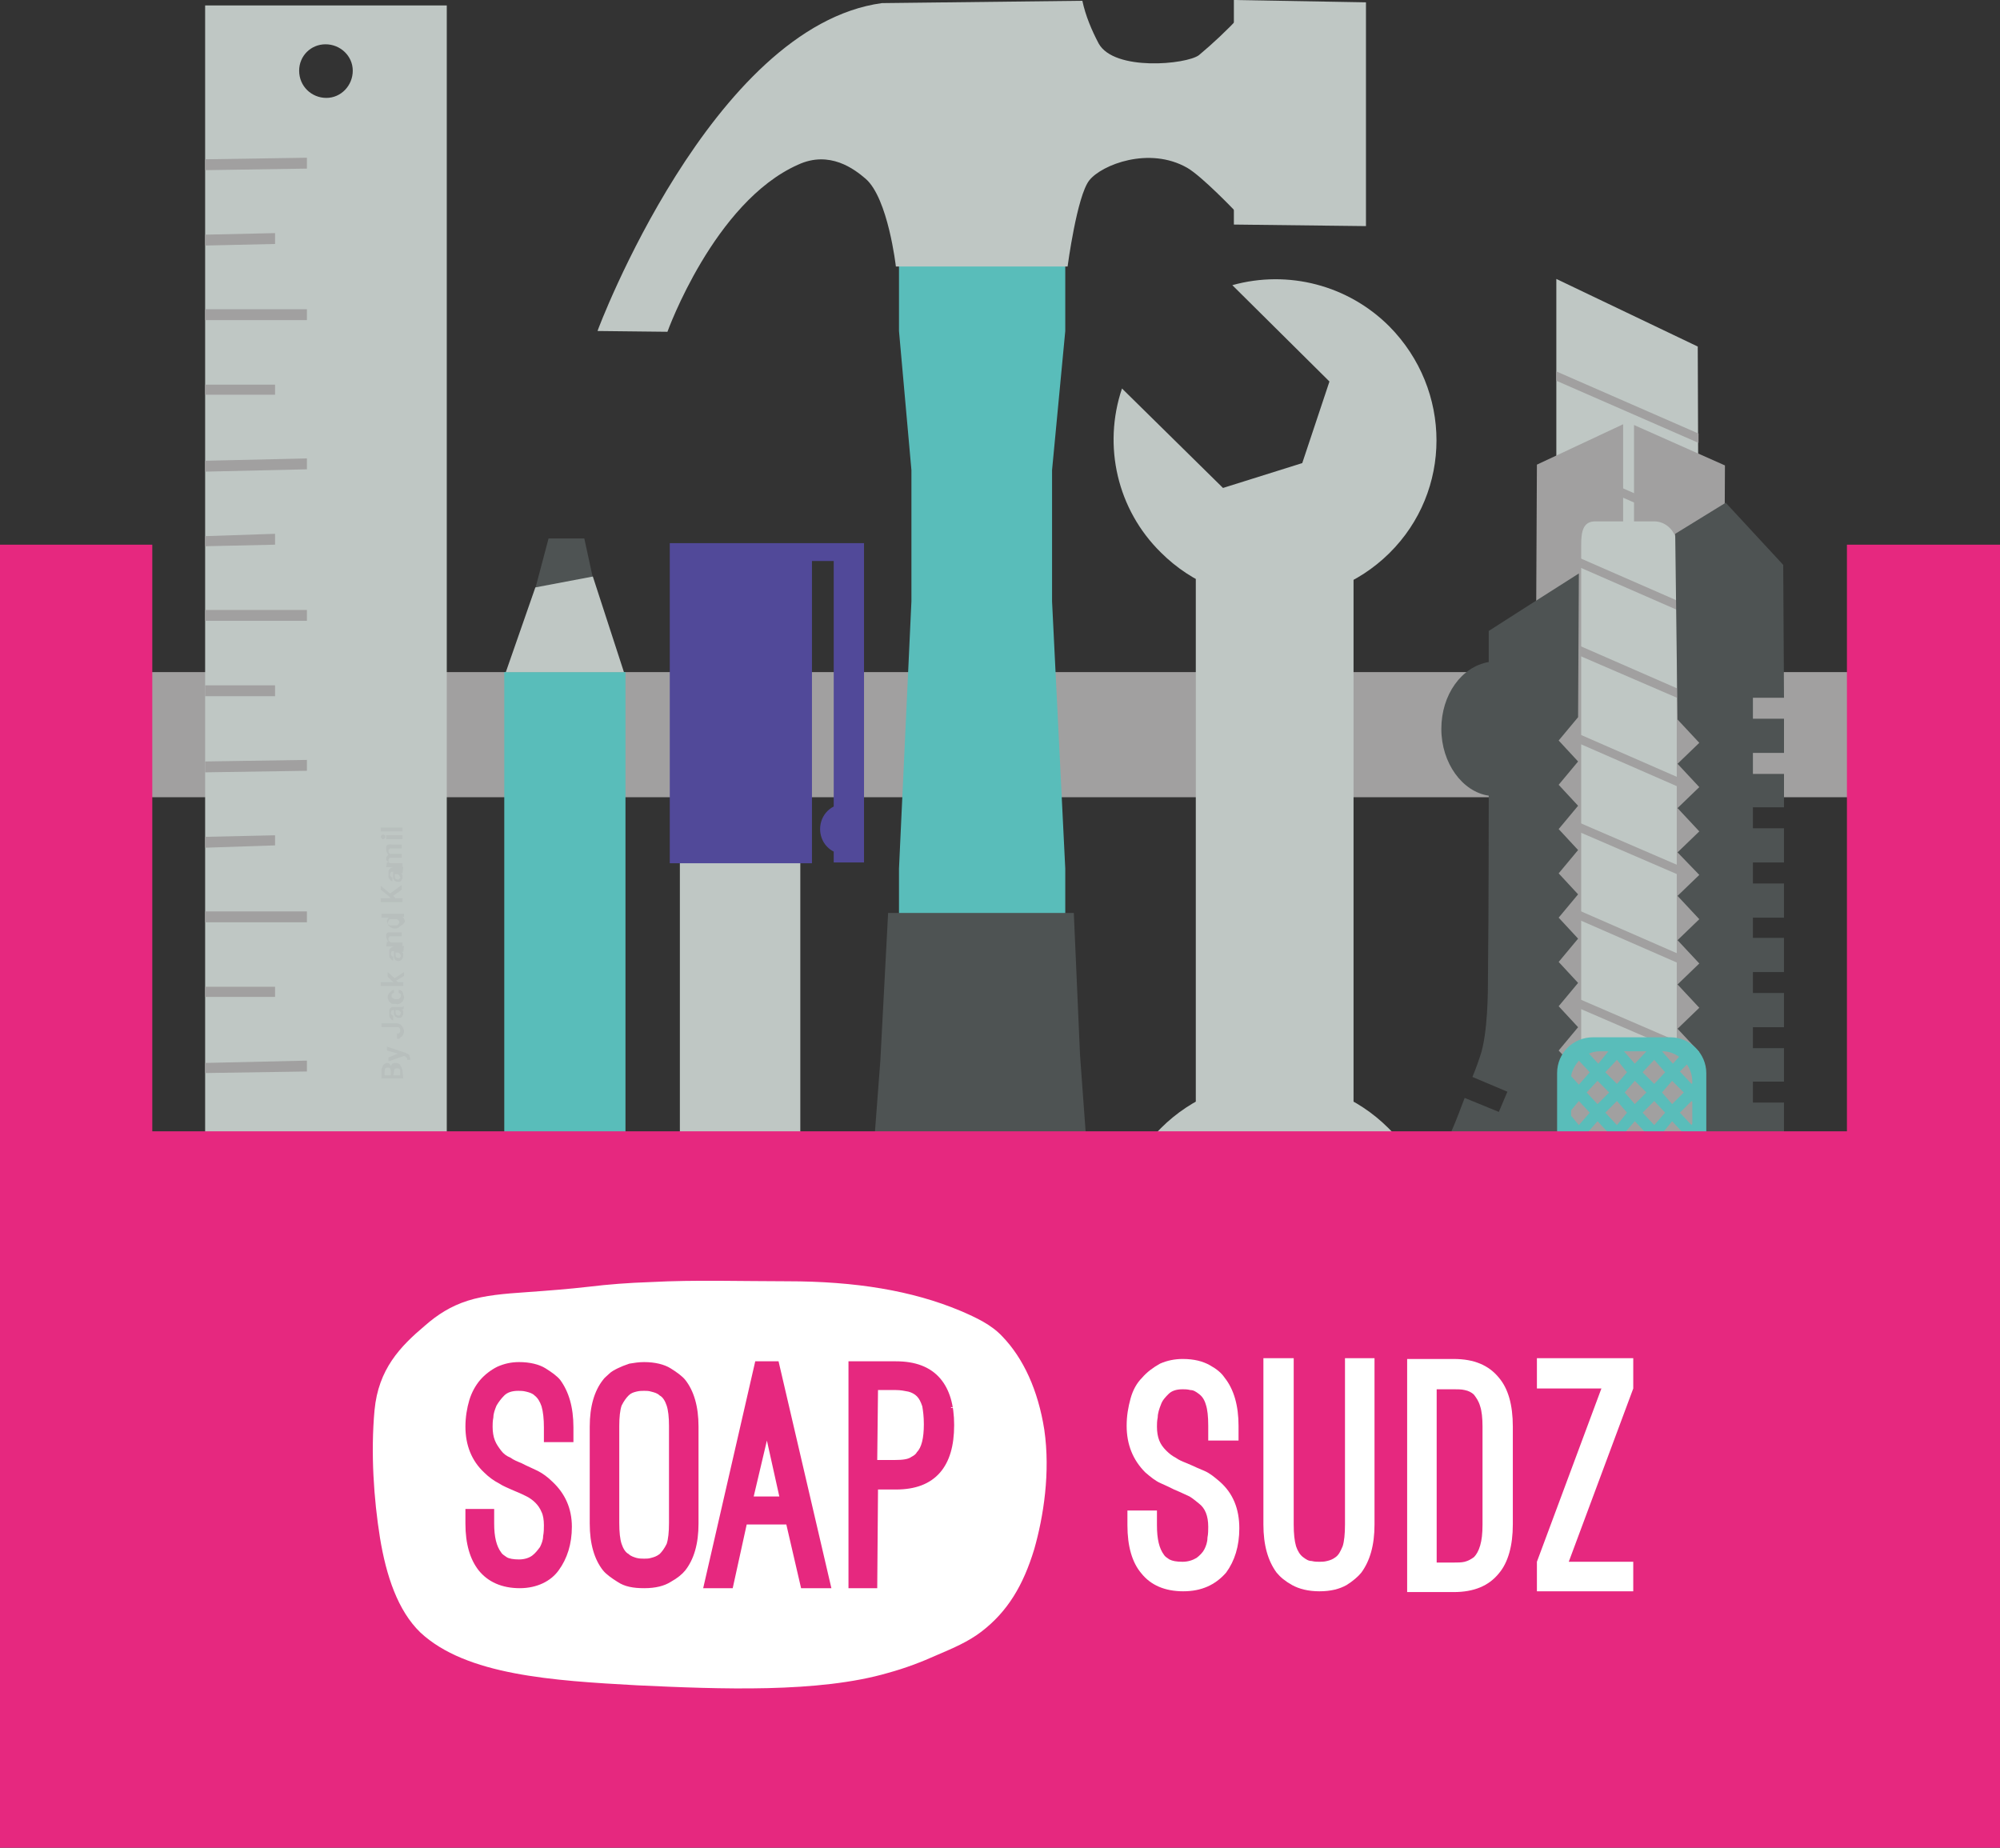 <svg version="1.1" id="Layer_1" xmlns="http://www.w3.org/2000/svg" x="0" y="0" viewBox="0 0 257.4 237.8" xml:space="preserve"><rect x="0" y="0" width="257.4" height="237.8" fill="#333333" stroke="none"/><style>.st0{fill:#a1a0a0}.st0,.st1,.st2{fill-rule:evenodd;clip-rule:evenodd}.st1{fill:#bfc7c4}.st2{fill:#59bdba}.st3,.st5{fill:#4e5353;fill-rule:evenodd;clip-rule:evenodd}.st5{fill:#e6287f}.st9{fill:#fff}</style><path class="st0" d="M13.3 102.6h225.3V86.5H13.3z"/><path class="st1" d="M42 12.6c1.9 0 3.4-1.6 3.4-3.5s-1.6-3.4-3.5-3.4-3.4 1.5-3.4 3.4c0 2 1.6 3.5 3.5 3.5zM26.4 167.1V.7h31.1v166.4H26.4z"/><path class="st0" d="M26.4 21.9v-1.4l13.1-.2v1.4zm0 19.3h13.1v-1.4H26.4zm0 19.5v-1.4l13.1-.3v1.4zm0 19.2h13.1v-1.4H26.4zm0 19.5V98l13.1-.2v1.4zm0 19.3h13.1v-1.4H26.4zm0 19.4v-1.3l13.1-.3v1.4zm0 19.3h13.1V156H26.4zm0-125.8v-1.4l9-.2v1.4zm0 19.2h9v-1.3h-9zm0 19.5V69l9-.3v1.4zm0 19.3h9v-1.4h-9zm0 19.5v-1.4l9-.2v1.3zm0 19.2h9V127h-9zm0 19.5v-1.4l9-.2v1.4z"/><path class="st2" d="M135.4 60.5l1.7-17.9V28.7h-21.4v13.9l1.6 17.9v16.9l-1.6 34.4v16.6h21.4v-16.6l-1.7-34.4z"/><path class="st1" d="M175.8 29.1l-17-.2V0l17 .3z"/><path class="st1" d="M113.5.4l25.8-.3c.4 1.9 1.2 3.8 2.1 5.5 2 3.6 11.3 2.7 12.9 1.5 1.8-1.5 3.6-3.2 5.2-4.9l-.6 24.9s-4.2-4.4-6.1-5.5c-4.9-2.8-11-.4-12.6 1.6s-2.8 11.1-2.8 11.1h-22.1s-1-8.8-3.9-11.3c-1.4-1.2-4.6-3.7-8.7-1.8C91.9 26 85.9 42.7 85.9 42.7l-9-.1c0-.1 14.7-39.2 36.6-42.2"/><path class="st3" d="M138.2 117.5h-23.9l-1 19-1.5 19.8-.1 59.3c.1 2.1 1.8 3.7 3.9 3.7h20.9c2.1.1 3.9-1.6 3.9-3.7l.1-59.3-1.5-20.5-.8-18.3z"/><path class="st1" d="M178.8 42c-5.3-5.3-13-7.3-20.2-5.3l12.5 12.4-3.5 10.5-10.2 3.2-13-12.8c-2.5 7.4-.6 15.6 5 21.1 8.1 8.1 21.3 8.1 29.4.1s8.1-21 0-29.2c0 .1 0 .1 0 0m-29.4 132.3c5.3 5.3 13 7.3 20.2 5.3l-12.5-12.4 3.5-10.5 10.2-3.2 12.9 12.8c2.5-7.4.6-15.6-5-21.1-8.1-8.1-21.2-8.1-29.3 0-8.1 8-8.1 21-.1 29.1.1-.1.1-.1.1 0"/><path class="st1" d="M153.9 148.3h20.3V69.4h-20.3z"/><path class="st3" d="M76.7 76.2l-8.3 1.4 2.2-8.3h4.6z"/><path class="st2" d="M64.9 156.1h15.6V86.5H64.9z"/><path class="st1" d="M80.3 86.5H65.1l3.8-10.9 7.4-1.4zm7.2 82H103v-60.2H87.5z"/><path class="st1" d="M90.2 171.8h10.1v-6.7H90.2z"/><path d="M86.2 69.9v41.2h18.3V72.2h2.8v31.6c-1.6.8-2.2 2.8-1.4 4.4.3.6.8 1.1 1.4 1.4v1.4h3.9V69.9h-25z" fill-rule="evenodd" clip-rule="evenodd" fill="#514999"/><path class="st0" d="M197.9 180.2h23.9v-120h-23.9z"/><path class="st1" d="M200.3 151.9v-116l18.2 8.7.4 107.3z"/><path class="st0" d="M218.6 57v-1.2l-18.3-8V49zm0 79.4v-1.2l-18.3-7.9v1.2zm0-11.3v-1.2l-18.3-8v1.2zm0-11.4v-1.2l-18.3-7.9v1.2zm0-11.3v-1.2l-18.3-8v1.2zm0-11.4v-1.2l-18.3-8v1.3zm0-11.3v-1.2l-18.3-8v1.2zm0-11.4v-1.2l-18.3-8v1.2zm0 79.5v-1.2l-18.3-8v1.2z"/><path class="st0" d="M203.5 70.1c0-1.6.2-3 1.8-3h3.6V54.6l-11.1 5.2-.6 120.7h6.3V70.1zm9.4-3c1.6 0 2.9 1.4 2.9 3v110.5h5.6l.6-120.7-11.7-5.2v12.4h2.6z"/><path class="st3" d="M223.9 174.5h5.7v-4.3h-4v-2.7h4v-4.4h-4v-2.7h4V156h-4v-2.6h4V149h-4v-2.7h4v-4.4h-4v-2.7h4v-4.3h-4v-2.7h4v-4.4h-4v-2.7h4v-4.4h-4v-2.6h4v-4.4h-4V111h4v-4.4h-4v-2.7h4v-4.3h-4v-2.7h4v-4.4h-4v-2.7h4l-.1-17.1-7.4-8-6.5 4 .3 23.9 2.8 3-2.8 2.7 2.8 3-2.8 2.7 2.8 3-2.8 2.7 2.8 2.9-2.8 2.7 2.8 3-2.8 2.7 2.8 3-2.8 2.7 2.8 3-2.8 2.7 2.8 3-2.8 2.7 2.8 2.9-2.8 2.7 2.8 3-2.8 2.7 2.8 3-2.8 2.7 2.8 3-2.8 2.7 2.8 3-2.8 2.6 2.8 3-2.8 2.7 2.2 2.4.1.1zm-22.9 0h.1l2-2.4-2.5-2.7 2.5-3-2.5-2.7 2.5-3-2.5-2.7 2.5-3-2.5-2.7 2.5-3-2.5-2.7 2.5-3-2.5-2.7 2.5-3-2.5-2.7 2.5-3-2.5-2.7 2.5-3-2.5-2.7 2.5-3-2.5-2.7 2.5-3-2.5-2.7 2.5-3-2.5-2.7 2.5-3-2.5-2.7 2.5-3-2.5-2.7 2.5-3 .1-18.5-6.6 4.2-5 3.2v4c-3.5.6-6.1 4.2-6.1 8.6s2.7 8.1 6.1 8.6c0 0 0 14.7-.1 23.5 0 1.5 0 7.1-1 10-.2.6-.5 1.5-1 2.7l4.5 1.9-1.1 2.6-4.4-1.8c-.5 1.3-1 2.7-1.7 4.3l4.3 1.8-1.1 2.6-4.2-1.8c-.5 1.4-1.1 2.8-1.7 4.3l4.1 1.7-1.1 2.6-4.1-1.7c-.6 1.4-1.1 2.8-1.7 4.3l4 1.7-1.1 2.9-4-1.7-1.8 4.2 4 1.7-1.1 2.6-4-1.7c-.8 1.8-1.8 3.8-2.5 5.5l26.2-.3v.2z"/><path class="st2" d="M229.5 174.5h-3.9l-7.5.1.2.2h-.3v1.9c.1 1.6-1.1 2.9-2.7 3h-11.7c-1.6-.1-2.8-1.4-2.7-3v-2h.1l.1-.1-26.1.1c-.4 1.6-.6 3.2-.6 9.5s5.6 19.7 26.8 20.2c20.3.6 28.1-16.8 28.3-29.9M205 163.1c-2.6 0-4.6-2.1-4.6-4.6v-20.4c0-2.6 2.1-4.6 4.6-4.6h10c2.5 0 4.6 2.1 4.6 4.6v20.4c0 2.5-2 4.6-4.6 4.6h-10z"/><path class="st0" d="M216.2 153.7l1.5 1.6.1-.2v-2.8l-.1-.1zm-5.8 1.1l-1.3 1.6 1.3 1.5 1.5-1.5zm4.8 3.1l1.5-1.5-1.5-1.6-1.3 1.6zm-9.6-8.3l-1.4 1.5 1.4 1.5 1.5-1.5zm5.8 9.4l1.5 1.5 1.4-1.5-1.4-1.5zm4.8-15.8l1.5 1.6.1-.2v-2.8l-.1-.1zm-6.8-5.2l-1.3-1.6-1.5 1.6 1.5 1.5zm-4.8 5.2l-1.4-1.5-1 1.2v.7l1 1.2zm1-4.1l-1.4 1.5 1.4 1.5 1.5-1.5zm9.6 3l1.5-1.5-1.5-1.5-1.3 1.5zm-2.3-2.6l1.4-1.5-1.4-1.6-1.5 1.6zm-2.5-2.6l1.5-1.6H209zm-1 16.8l-1.3-1.5-1.5 1.5 1.5 1.6zm2-5.2l1.5 1.5 1.4-1.5-1.4-1.6zm-1-4.2l-1.4 1.6 1.4 1.5 1.5-1.5zm-1 4.2l-1.3-1.6-1.5 1.6 1.5 1.5zm1 1.1l-1.4 1.5 1.4 1.5 1.5-1.5zm0-10.5l-1.3 1.5 1.3 1.5 1.5-1.5zm-5.8 9.4l-1.4-1.6-1 1.2v.7l1 1.2zm4.8-5.3l-1.3-1.5-1.5 1.5 1.5 1.6zm-3.8 1.1l-1.4 1.6 1.4 1.5 1.5-1.5zm5.8-1.1l1.5 1.6 1.4-1.6-1.4-1.5zm3.8 9.4l1.5-1.5-1.5-1.5-1.3 1.5zm1-4.1l1.5 1.5.1-.1v-2.8l-.1-.2zm-1-1.1l1.5-1.5-1.5-1.6-1.3 1.6zm-3.8 6.3l1.5 1.6 1.4-1.6-1.4-1.5zm-6.8-15.7l-1.4-1.5c-.5.6-.9 1.3-1 2l1 1.1 1.4-1.6zm-1.4 19.5l-.9.9c.2.7.6 1.3 1.2 1.8l1.1-1.2-1.4-1.5zm13 1.5l.6.6c.5-.6.8-1.3.9-2.1l-.1-.1-1.4 1.6zm-8.1-1.5l-1.5 1.5 1.5 1.5 1.3-1.5zm-3.5-3.8l-1.4-1.5-1 1.2v.7l1 1.2zm2.5 2.7l-1.5-1.6-1.4 1.6 1.4 1.5zm-.1-21.1h-1.1c-.5 0-1 .1-1.4.3l1.2 1.3 1.3-1.6zm10.7 4.2l.1-.1v-.1c0-.8-.2-1.6-.7-2.3l-.9.9 1.5 1.6zm-2.4-2.6l.8-.9c-.6-.4-1.3-.7-2.1-.7h-.1l1.4 1.6z"/><path class="st5" d="M0 237.8h257.4v-92.2H0z"/><path class="st5" d="M0 147h19.6V70.1H0zm237.7 0h19.7V70.1h-19.7z"/><path d="M51.9 138.8h-2.8v-1c0-.1 0-.3.1-.4 0-.1.1-.2.1-.3l.2-.2c.1 0 .2-.1.3-.1s.2 0 .3.1.2.2.2.3c0-.1.1-.1.1-.2s.1-.1.1-.1l.2-.1h.2c.1 0 .2 0 .4.1.1 0 .2.1.2.2.1.1.1.2.2.3 0 .1.1.3.1.4l.1 1zm-1.3-.4h.9v-.7c0-.1 0-.1-.1-.1l-.1-.1h-.2c-.1 0-.2 0-.3.1s-.1.2-.1.4l-.1.4zm-.3 0v-.5c0-.1 0-.2-.1-.4-.1-.1-.2-.1-.3-.1s-.2 0-.3.1-.1.2-.1.4v.5h.8zm.9-2.8l-1.4-.4v-.5l2.4.8.2.1c.1 0 .1.1.2.1.1.1.1.1.1.2s.1.2.1.3v.2h-.4v-.2l-.1-.1-.1-.1-.2-.1-2 .7v-.5l1.2-.5zm-2.1-3.4v-.5H51c.1 0 .3 0 .4.1.1 0 .2.1.3.2.1.1.1.2.2.3 0 .1.1.2.1.4 0 .1 0 .2-.1.4 0 .1-.1.2-.2.3-.1.1-.2.1-.2.2-.1.1-.2.1-.4.1v-.7h.2c.1 0 .1 0 .1-.1l.1-.1v-.4l-.1-.1-.1-.1h-2.2zm2.8-2.3h-.2l.1.1.1.1v.3c0 .1 0 .2-.1.3 0 .1-.1.2-.1.2-.1.1-.1.1-.2.1h-.2c-.1 0-.2 0-.3-.1-.1 0-.2-.1-.2-.2-.1-.1-.1-.2-.1-.3v-.4h-.1c-.1 0-.2 0-.2.1-.1.1-.1.2-.1.3v.1l.1.1.1.1h.1v.6c-.1 0-.2 0-.2-.1-.1 0-.1-.1-.2-.2s-.1-.2-.1-.3v-.7c0-.1.1-.2.1-.2l.2-.2h1.2c.2 0 .3 0 .4-.1l-.1.4zm-.3.5v-.1l-.1-.1s0-.1-.1-.1l-.1-.1h-.4v.2c0 .1 0 .3.1.4.1.1.2.1.3.1h.1l.1-.1.1-.2c0 .1 0 .1 0 0zm0-2.3v-.1s0-.1-.1-.1l-.1-.1h-.1v-.4c.1 0 .2 0 .3.1.1 0 .2.1.2.2.1.1.1.2.1.3s.1.2.1.3 0 .3-.1.4c0 .1-.1.2-.2.3-.1.1-.2.1-.3.2-.1 0-.3.1-.4 0h-.5c-.1 0-.2-.1-.3-.2-.1-.1-.2-.2-.2-.3-.1-.1-.1-.3-.1-.4 0-.1 0-.2.1-.3 0-.1.1-.2.2-.3.1-.1.2-.1.2-.2.1 0 .2-.1.3-.1v.4h-.1s-.1 0-.1.1l-.1.1v.2c0 .1 0 .2.1.2 0 .1.1.1.1.1.1 0 .1.1.2.1h.4c.1 0 .1 0 .2-.1.1 0 .1-.1.1-.1.1-.1.1-.2.1-.3zm-.6-1.9l.2.2h.7v.5H49v-.5h1.7l-.2-.1-.6-.6v-.6l.9.8 1.2-.8v.5l-1 .6zm.9-3.7h-.2l.1.1.1.1v.3c0 .1 0 .2-.1.3 0 .1-.1.2-.1.2-.1.1-.3.2-.4.2-.1 0-.2 0-.3-.1-.1 0-.2-.1-.2-.2-.1-.1-.1-.2-.1-.3v-.7h-.1c-.1 0-.2 0-.2.1-.1.1-.1.2-.1.3v.1l.1.1.1.1h.1v.5c-.1 0-.2 0-.2-.1-.1 0-.1-.1-.2-.2s-.1-.2-.1-.3v-.7c0-.1.1-.2.1-.2l.2-.2c.1 0 .2-.1.3-.1h.9c.2 0 .3 0 .4-.1l-.1.8zm-.3.5l-.1-.2s0-.1-.1-.1l-.1-.1h-.4v.2c0 .1 0 .3.1.4s.2.1.3.1h.1s.1 0 .1-.1l.1-.1v-.1zm-1.8-1.8h.2c-.1-.1-.2-.2-.2-.3 0-.1-.1-.2-.1-.3v-.3c0-.1.1-.2.1-.2.1-.1.2-.1.2-.1h1.7v.5h-1.5s-.1 0-.1.1l-.1.1v.2c0 .1 0 .2.1.2 0 .1.1.1.2.2h1.5v.5h-2.1l.1-.6zm1-1.7c-.1 0-.3 0-.4-.1-.1 0-.2-.1-.3-.2s-.2-.2-.2-.3c-.1-.1-.1-.2-.1-.3 0-.1 0-.2.1-.3 0-.1.1-.2.2-.2h-1v-.5H52v.4h-.2l.2.2c0 .1.1.2.1.3 0 .1 0 .2-.1.3-.1.1-.1.2-.2.2-.1.1-.2.1-.3.2-.3.3-.5.3-.7.3zm0-.4h.2c.1 0 .2 0 .2-.1.1 0 .1-.1.1-.1 0-.1.1-.1.1-.2s0-.2-.1-.2c0-.1-.1-.1-.2-.2h-.9c-.1 0-.1.1-.2.2 0 .1-.1.2-.1.2v.2c0 .1.1.1.1.1.1 0 .1.1.2.1h.6zm-.2-3.8l.3.3h.9v.5H49v-.5h1.3l-.3-.3-1-.8v-.5l1.2 1 1.5-1.1v.6l-1.1.8zm1.2-2.9h-.2l.1.1.1.1v.3c0 .1 0 .2-.1.3 0 .1-.1.2-.1.2-.1.1-.1.1-.2.1h-.2c-.1 0-.2 0-.3-.1-.1 0-.2-.1-.2-.2-.1-.1-.1-.2-.1-.3v-.7h-.1c-.1 0-.2 0-.2.1-.1.1-.1.2-.1.3v.1l.1.1.1.1h.1v.5c-.1 0-.2 0-.2-.1-.1 0-.1-.1-.2-.2s-.1-.2-.1-.3v-.7c0-.1.1-.2.1-.2l.2-.2c.1 0 .2-.1.3-.1h.9c.2 0 .3 0 .4-.1l-.1.9zm-.3.5l-.1-.2s0-.1-.1-.1l-.1-.1h-.4v.2c0 .1 0 .3.1.4s.2.1.3.1h.1s.1 0 .1-.1c0 0 0-.1.1-.1 0 0 .1-.1 0-.1zm-1.7-1.9h.2c-.1-.1-.1-.2-.2-.2-.1-.1-.1-.2-.1-.3 0-.1 0-.2.1-.3.1-.1.1-.2.2-.2-.1-.1-.2-.2-.2-.3-.1-.1-.1-.3-.1-.4v-.3c0-.1.1-.2.1-.2.1-.1.1-.1.2-.1s.2-.1.4 0h1.3v.5h-1.5s-.1 0-.1.1l-.1.1v.1c0 .1 0 .2.1.3.1.1.1.1.2.1h1.4v.5h-1.5s-.1 0-.1.1l-.1.1v.2c0 .1 0 .2.1.2 0 .1.1.1.2.1h1.5v.5h-2.1l.1-.6zm2-3.5v.5h-2.1v-.5h2.1zm-2.5.5c-.1 0-.1 0-.2-.1 0-.1-.1-.1-.1-.2s0-.1.1-.2c0 0 .1-.1.2-.1s.1 0 .2.1c.1 0 .1.1.1.2s0 .1-.1.2-.1.1-.2.1zm2.5-1.5v.5H49v-.5h2.8z" fill-rule="evenodd" clip-rule="evenodd" fill="#b8bfbd"/><path d="M83.8 165c5.6-.3 11.7-.1 17.5-.1 8.8 0 16.1 1.2 22.3 3.8 2.1.9 4 1.8 5.4 3.3 2.7 2.8 4.6 6.9 5.4 12 .8 5.5-.1 11.2-1.3 15.4-1.4 4.6-3.4 8-6.8 10.6-1.7 1.3-3.6 2.1-5.7 3-2 .9-4.1 1.7-6.3 2.3-8.9 2.6-21.6 2.1-32.3 1.6-10.9-.6-22-1.3-27.9-6.8-2.9-2.8-4.4-7.3-5.2-12.2-.8-5-1.2-10.9-.7-16.4.5-5.3 3.3-8.2 6.5-10.9 1.6-1.4 3.3-2.5 5.5-3.2s4.7-.9 7.6-1.1c2.8-.2 5.4-.4 8-.7 2.5-.3 5-.5 8-.6z" fill-rule="evenodd" clip-rule="evenodd" fill="#fff"/><path d="M66.9 204.4c-2.3 0-4.1-.8-5.3-2.3-1.1-1.4-1.7-3.4-1.7-6v-1.9h3.7v1.9c0 1.7.3 2.9.9 3.7.1.2.4.4.7.6.3.2.9.3 1.6.3s1.3-.2 1.7-.5c.4-.3.7-.7 1-1.1.2-.4.4-.9.4-1.4.1-.5.1-1 .1-1.4 0-.7-.1-1.3-.3-1.7-.2-.5-.5-.9-.8-1.2s-.7-.6-1.1-.8-.8-.4-1.3-.6l-.7-.3c-.4-.2-1-.4-1.6-.8-.6-.3-1.3-.8-1.9-1.4-1.6-1.5-2.4-3.5-2.4-5.9 0-1.2.2-2.4.5-3.4s.8-1.9 1.4-2.6c.6-.7 1.4-1.3 2.2-1.7.9-.4 1.8-.6 2.8-.6 1.4 0 2.6.3 3.4.8s1.5 1 1.9 1.5c1.1 1.5 1.7 3.5 1.7 6.1v1.9H70v-1.9c0-1.1-.1-2-.3-2.7-.2-.6-.5-1.1-.9-1.4-.3-.3-.7-.4-1.1-.5s-.7-.1-1-.1c-.8 0-1.4.2-1.8.6-.4.4-.7.8-1 1.3-.2.5-.4 1-.4 1.5-.1.5-.1.9-.1 1.2 0 .7.1 1.3.3 1.8s.5.9.8 1.3c.3.4.7.7 1.2.9.4.3.9.5 1.4.7l.6.3c.4.2.9.4 1.5.7s1.3.8 1.9 1.4c1.6 1.5 2.5 3.4 2.5 5.8 0 2.2-.6 4.1-1.7 5.6-1 1.4-2.8 2.3-5 2.3zm16 0c-1.4 0-2.5-.2-3.4-.8-.8-.5-1.5-1-1.9-1.5-1.1-1.4-1.7-3.4-1.7-6v-12.5c0-2.6.6-4.6 1.7-6 .2-.3.5-.5.8-.8s.7-.5 1.1-.7.9-.4 1.5-.6c.6-.1 1.2-.2 1.9-.2 1.4 0 2.6.3 3.4.8s1.5 1 1.9 1.5c1.1 1.4 1.7 3.4 1.7 6v12.5c0 2.6-.6 4.6-1.7 6-.4.5-1 1-1.9 1.5-.8.5-1.9.8-3.4.8zm0-25.4c-.3 0-.6 0-1 .1s-.7.2-1 .5-.6.7-.9 1.3c-.2.6-.3 1.5-.3 2.6V196c0 1.2.1 2.1.3 2.7.2.6.5 1.1.9 1.3.3.3.7.4 1 .5.4.1.7.1 1 .1s.6 0 .9-.1c.4-.1.7-.2 1.1-.5.3-.3.6-.7.9-1.3.2-.6.3-1.5.3-2.7v-12.5c0-1.1-.1-2-.3-2.6-.2-.6-.5-1.1-.9-1.3-.3-.3-.7-.4-1.1-.5-.3-.1-.6-.1-.9-.1zm11.4 25.4h-3.8l6.7-29.2h3l6.8 29.2h-3.9l-1.9-8.2h-5.1l-1.8 8.2zm4.4-19l-1.7 7.2h3.3l-1.6-7.2zm14.2 19h-3.7v-29.2h6.1c2.5 0 4.4.7 5.7 2.2 1.2 1.4 1.8 3.4 1.8 6 0 2.7-.6 4.7-1.8 6.1-1.3 1.5-3.2 2.2-5.7 2.2H113l-.1 12.7zm0-16.5h2.3c1 0 1.7-.1 2.1-.4.4-.2.6-.4.7-.6.6-.6.9-1.8.9-3.6 0-1-.1-1.7-.2-2.3-.2-.6-.4-1-.7-1.3-.3-.3-.7-.5-1.1-.6-.5-.1-1-.2-1.6-.2H113l-.1 9z" fill="#e6287f"/><path class="st9" d="M122.4 181.1h.2v.1h-.2z"/><path id="S" class="st9" d="M152.3 204.8c-2.4 0-4.2-.8-5.4-2.3-1.2-1.4-1.8-3.5-1.8-6.2v-1.9h3.8v1.9c0 1.8.3 3 .9 3.8.1.2.4.4.7.6.4.2.9.3 1.7.3.7 0 1.3-.2 1.8-.5.4-.3.8-.7 1-1.1.2-.4.4-.9.4-1.5.1-.5.1-1 .1-1.4 0-.7-.1-1.3-.3-1.8s-.5-.9-.9-1.2-.7-.6-1.2-.9c-.4-.2-.9-.4-1.3-.6l-.7-.3c-.4-.2-1-.5-1.7-.8s-1.3-.8-2-1.4c-1.6-1.6-2.4-3.6-2.4-6 0-1.3.2-2.4.5-3.5s.8-2 1.5-2.7c.6-.7 1.4-1.3 2.3-1.8.9-.4 1.9-.6 2.9-.6 1.5 0 2.6.3 3.5.8s1.5 1 1.9 1.6c1.2 1.5 1.8 3.6 1.8 6.2v1.9h-3.9v-1.9c0-1.2-.1-2.1-.3-2.7-.2-.7-.5-1.1-.9-1.4-.4-.3-.7-.5-1.1-.5-.4-.1-.7-.1-1-.1-.8 0-1.4.2-1.8.6-.4.4-.8.8-1 1.4-.2.5-.4 1.1-.4 1.6-.1.5-.1.9-.1 1.2 0 .7.1 1.3.3 1.8s.5.9.9 1.3.8.7 1.2.9c.4.3.9.5 1.4.7l.7.3c.4.2.9.4 1.6.7.7.3 1.3.8 2 1.4 1.7 1.5 2.5 3.5 2.5 6 0 2.3-.6 4.2-1.7 5.7-1.4 1.6-3.2 2.4-5.5 2.4z"/><path id="U" class="st9" d="M166.5 174.8v21.4c0 1.2.1 2.1.3 2.8.2.6.5 1.1.9 1.4.4.3.7.5 1.1.5.4.1.7.1 1 .1s.6 0 1-.1.7-.2 1.1-.5c.4-.3.6-.7.9-1.4.2-.6.3-1.6.3-2.8v-21.4h3.8v21.4c0 2.7-.6 4.7-1.7 6.2-.4.5-1.1 1.1-1.9 1.6-.9.5-2 .8-3.5.8-1.4 0-2.6-.3-3.5-.8s-1.5-1-2-1.6c-1.1-1.5-1.7-3.5-1.7-6.2v-21.4h3.9z"/><path id="D" class="st9" d="M187.1 204.9h-6v-30h6c2.6 0 4.5.8 5.8 2.4 1.2 1.4 1.8 3.5 1.8 6.3v12.6c0 2.7-.6 4.9-1.8 6.3-1.3 1.6-3.2 2.4-5.8 2.4zm-2.2-3.8h2.2c.5 0 1 0 1.4-.1s.8-.3 1.2-.6c.3-.3.6-.8.8-1.5s.3-1.5.3-2.7v-12.6c0-1.1-.1-2-.3-2.6-.2-.7-.5-1.1-.8-1.5-.3-.3-.7-.5-1.2-.6-.4-.1-.9-.1-1.4-.1h-2.2v22.3z"/><path id="Z" class="st9" d="M210.2 174.8h-12.4v3.9h8.3l-8.3 22.3v3.8h12.4V201h-8.3l8.3-22.3z"/></svg>
